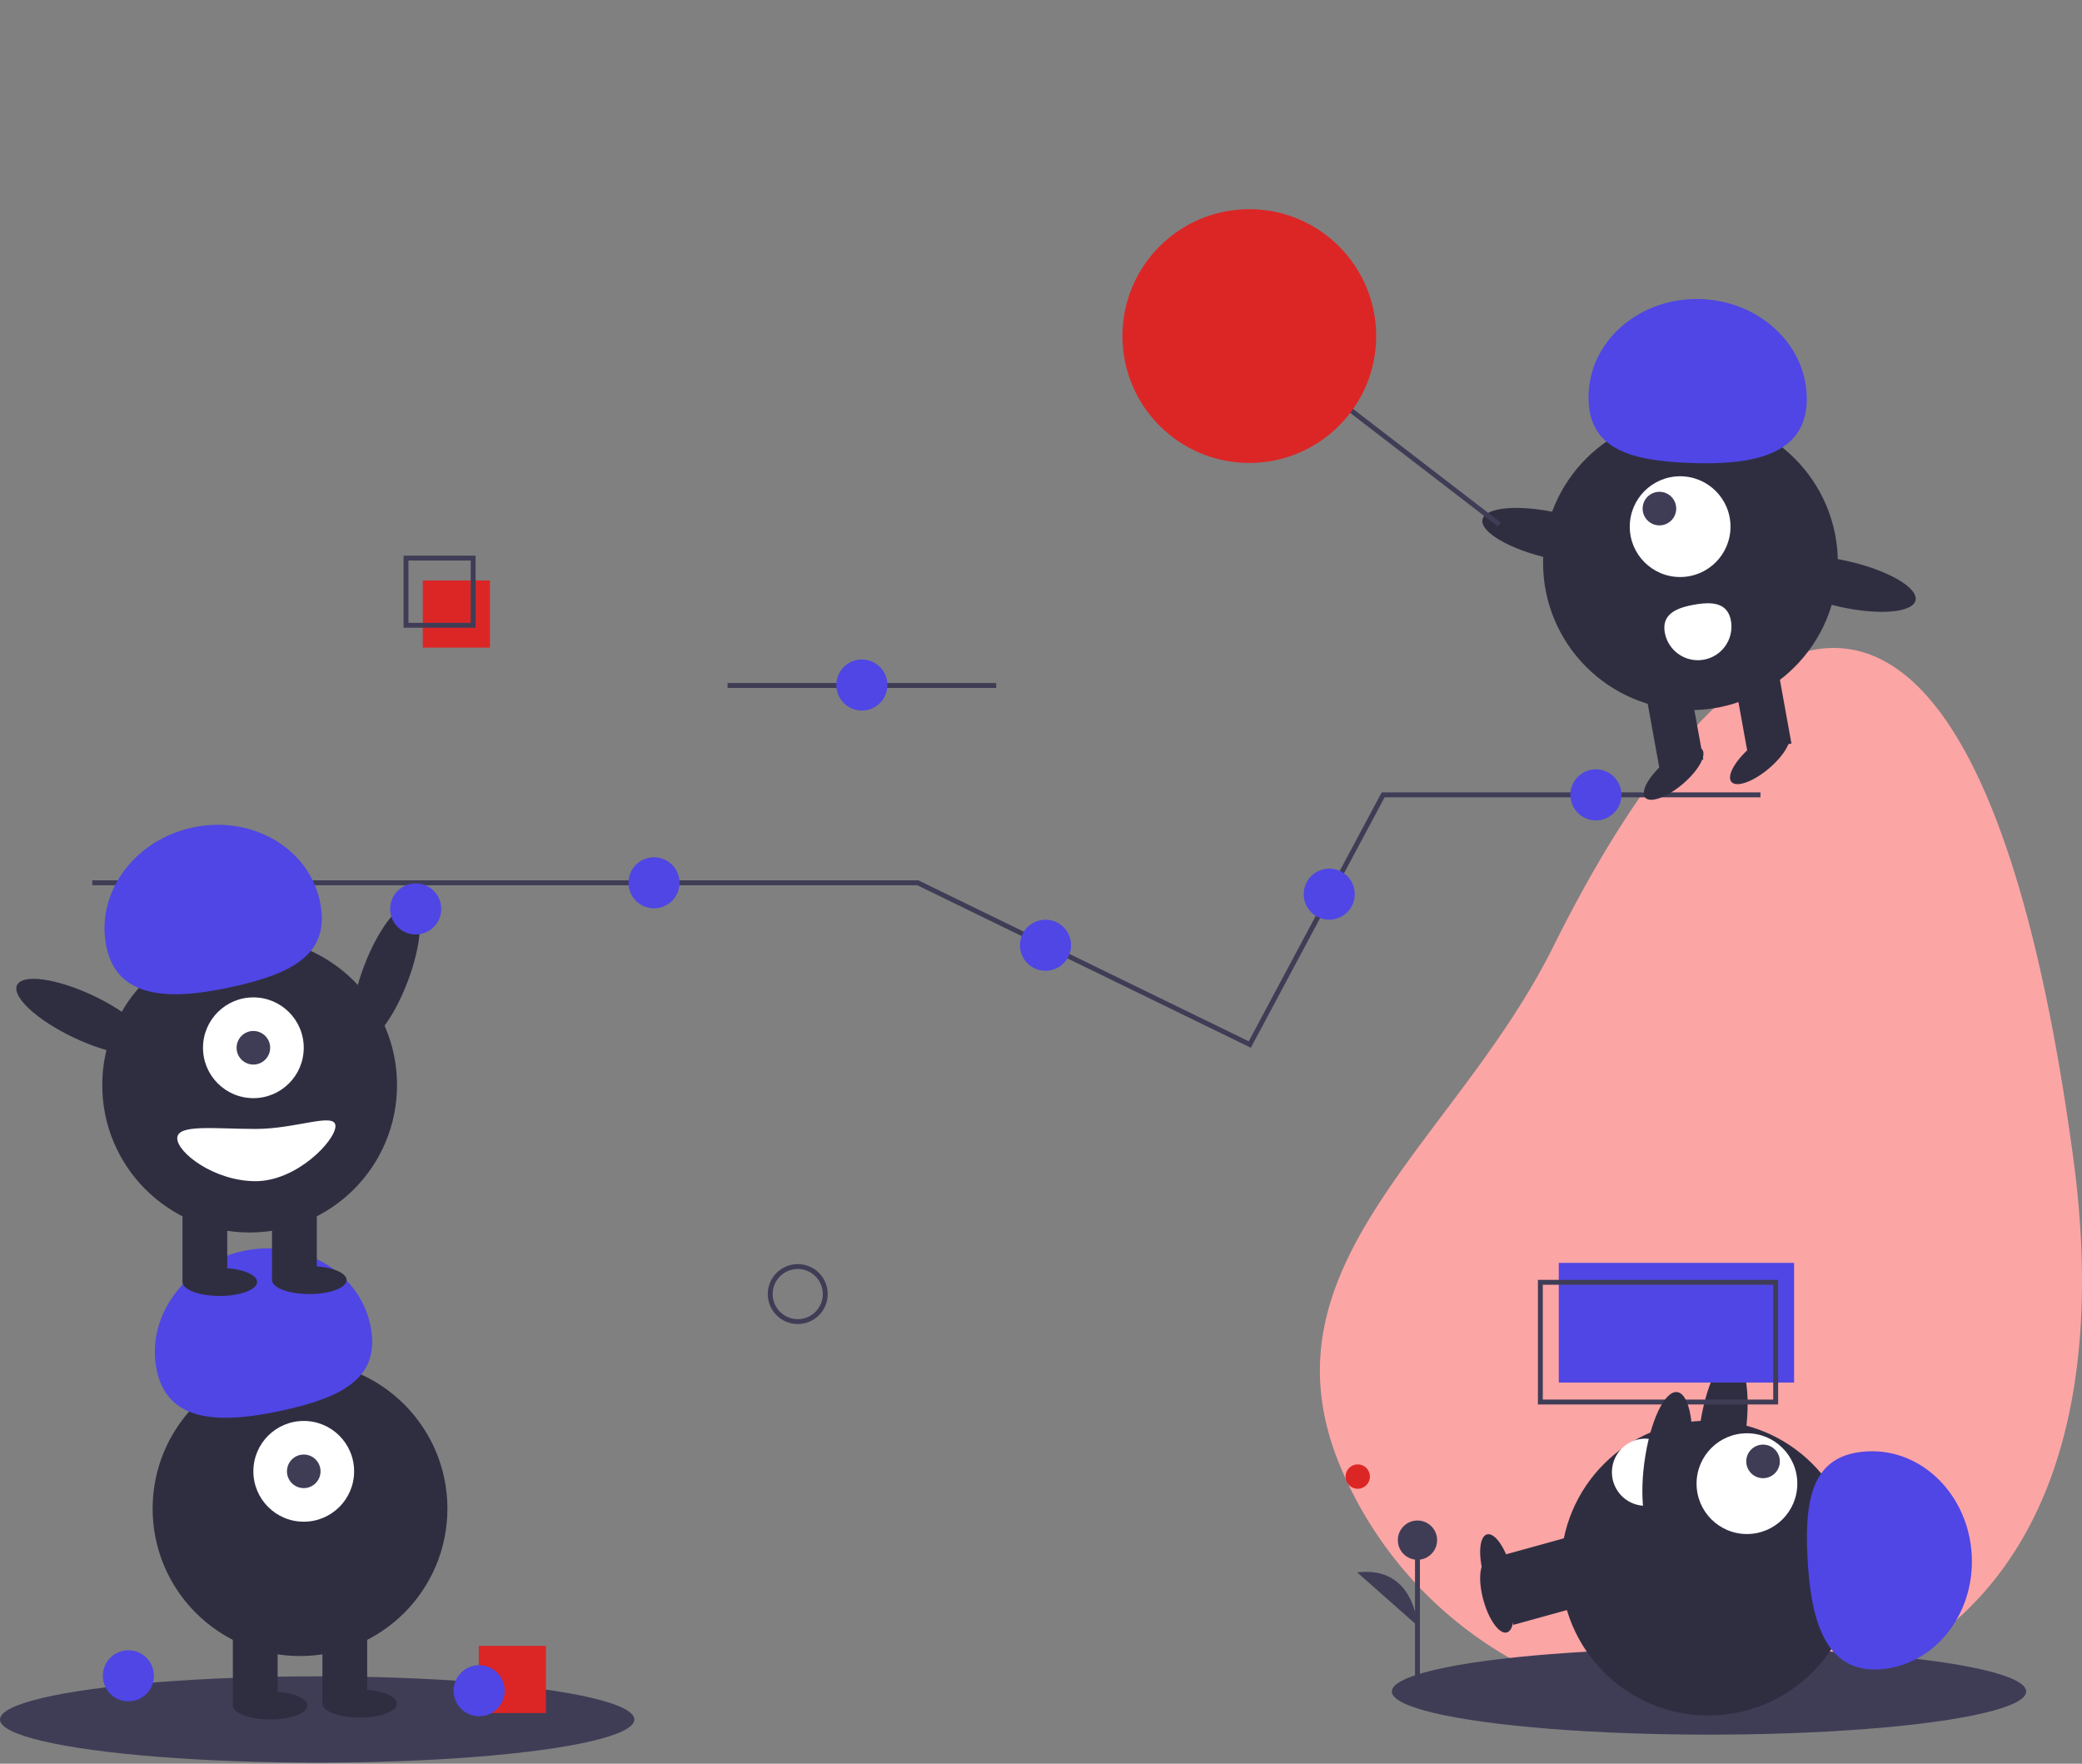 <svg xmlns="http://www.w3.org/2000/svg" width="850" height="720" viewBox="0 0 850 720"><rect x="0" y="0" width="850" height="720" fill="#808080" stroke="none"/><g transform="translate(0 85.394)"><rect width="850" height="720" transform="translate(0 -85.394)" fill="none"/><line x2="109.686" transform="translate(297.033 194.45)" fill="none" stroke="#3f3d56" stroke-miterlimit="10" stroke-width="2"/><ellipse cx="30.087" cy="9.445" rx="30.087" ry="9.445" transform="matrix(0.357, -0.934, 0.934, 0.357, 137.974, 336.866)" fill="#2f2e41"/><path d="M1057.135,477.692c11.933,88.807-4.316,177.71-86.963,212.329a162.244,162.244,0,0,1-212.329-86.963c-34.619-82.647,47.062-132.1,86.963-212.328C925.834,227.805,1020.078,201.905,1057.135,477.692Z" transform="translate(-210.623 -89.758)" fill="#fca5a5"/><ellipse cx="129.49" cy="17.616" rx="129.49" ry="17.616" transform="translate(568.234 587.512)" fill="#3f3d56"/><rect width="18.281" height="32.753" transform="translate(617.88 577.913) rotate(-105.453)" fill="#2f2e41"/><ellipse cx="5.713" cy="15.234" rx="5.713" ry="15.234" transform="translate(601.566 553.181) rotate(-15.453)" fill="#2f2e41"/><ellipse cx="30.087" cy="9.445" rx="30.087" ry="9.445" transform="translate(689.896 526.968) rotate(-82.281)" fill="#2f2e41"/><circle cx="60.175" cy="60.175" r="60.175" transform="translate(637.233 494.576)" fill="#2f2e41"/><rect width="18.281" height="32.753" transform="translate(617.88 567.249) rotate(-105.453)" fill="#2f2e41"/><ellipse cx="5.713" cy="15.234" rx="5.713" ry="15.234" transform="translate(601.566 542.517) rotate(-15.453)" fill="#2f2e41"/><circle cx="20.566" cy="20.566" r="20.566" transform="translate(692.643 499.713)" fill="#fff"/><circle cx="6.855" cy="6.855" r="6.855" transform="translate(712.93 504.339)" fill="#3f3d56"/><path d="M1039.722,788.446c22.268-1.115,39.323-21.943,38.093-46.522s-20.279-43.6-42.547-42.486-25.763,18.6-24.532,43.174S1017.454,789.56,1039.722,788.446Z" transform="translate(-272.824 -192.343)" fill="#4f46e5"/><path d="M920.705,720.028a13.711,13.711,0,0,1-2.212-27.332c7.548-.611,9.606,5.381,10.217,12.929S928.253,719.417,920.705,720.028Z" transform="translate(-247.891 -190.737)" fill="#fff"/><path d="M49.464,349.792h337.05L438.77,375.25l83.259,40.562,54.438-101.926H730.514" transform="translate(-11.787 -74.797)" fill="none" stroke="#3f3d56" stroke-miterlimit="10" stroke-width="2"/><circle cx="10.424" cy="10.424" r="10.424" transform="translate(159.293 275.235)" fill="#4f46e5"/><circle cx="10.424" cy="10.424" r="10.424" transform="translate(256.586 264.571)" fill="#4f46e5"/><circle cx="10.424" cy="10.424" r="10.424" transform="translate(416.424 290.053)" fill="#4f46e5"/><circle cx="10.424" cy="10.424" r="10.424" transform="translate(641.124 228.666)" fill="#4f46e5"/><circle cx="10.424" cy="10.424" r="10.424" transform="translate(532.249 269.204)" fill="#4f46e5"/><circle cx="11.239" cy="11.239" r="11.239" transform="translate(314.448 431.648)" fill="none" stroke="#3f3d56" stroke-miterlimit="10" stroke-width="2"/><ellipse cx="129.49" cy="17.616" rx="129.49" ry="17.616" transform="translate(0 598.938)" fill="#3f3d56"/><circle cx="60.175" cy="60.175" r="60.175" transform="translate(62.311 470.306)" fill="#2f2e41"/><rect width="18.281" height="32.753" transform="translate(95.065 577.707)" fill="#2f2e41"/><rect width="18.281" height="32.753" transform="translate(131.626 577.707)" fill="#2f2e41"/><ellipse cx="15.234" cy="5.713" rx="15.234" ry="5.713" transform="translate(95.065 605.128)" fill="#2f2e41"/><ellipse cx="15.234" cy="5.713" rx="15.234" ry="5.713" transform="translate(131.626 604.366)" fill="#2f2e41"/><circle cx="20.566" cy="20.566" r="20.566" transform="translate(103.443 494.68)" fill="#fff"/><circle cx="6.855" cy="6.855" r="6.855" transform="translate(117.154 508.391)" fill="#3f3d56"/><path d="M125.937,640.951c-4.859-21.76,10.673-43.748,34.691-49.111s47.428,7.929,52.287,29.69-11.059,29.786-35.077,35.149S130.8,662.711,125.937,640.951Z" transform="translate(-61.822 -166.431)" fill="#4f46e5"/><circle cx="60.175" cy="60.175" r="60.175" transform="translate(41.745 297.398)" fill="#2f2e41"/><rect width="18.281" height="32.753" transform="translate(74.498 404.799)" fill="#2f2e41"/><rect width="18.281" height="32.753" transform="translate(111.06 404.799)" fill="#2f2e41"/><ellipse cx="15.234" cy="5.713" rx="15.234" ry="5.713" transform="translate(74.498 432.22)" fill="#2f2e41"/><ellipse cx="15.234" cy="5.713" rx="15.234" ry="5.713" transform="translate(111.06 431.459)" fill="#2f2e41"/><circle cx="20.566" cy="20.566" r="20.566" transform="translate(82.877 321.773)" fill="#fff"/><circle cx="6.855" cy="6.855" r="6.855" transform="translate(96.588 335.484)" fill="#3f3d56"/><path d="M98.937,413.951c-4.859-21.76,10.673-43.748,34.691-49.111s47.428,7.929,52.287,29.69-11.059,29.786-35.077,35.149S103.8,435.711,98.937,413.951Z" transform="translate(-55.388 -112.339)" fill="#4f46e5"/><ellipse cx="9.445" cy="30.087" rx="9.445" ry="30.087" transform="translate(2.911 325.293) rotate(-64.626)" fill="#2f2e41"/><path d="M137.043,529.37c0,5.89,15.165,17.519,31.992,17.519s32.6-16.581,32.6-22.47-15.777,1.142-32.6,1.142S137.043,523.481,137.043,529.37Z" transform="translate(-64.681 -150.088)" fill="#fff"/><rect width="96.073" height="48.872" transform="translate(636.387 430.143)" fill="#4f46e5"/><rect width="96.073" height="48.872" transform="translate(628.868 438.08)" fill="none" stroke="#3f3d56" stroke-miterlimit="10" stroke-width="2"/><rect width="27.421" height="27.421" transform="translate(172.605 151.58)" fill="#dc2626"/><rect width="27.421" height="27.421" transform="translate(165.75 142.439)" fill="none" stroke="#3f3d56" stroke-miterlimit="10" stroke-width="2"/><circle cx="60.175" cy="60.175" r="60.175" transform="translate(629.972 84.146)" fill="#2f2e41"/><rect width="18.281" height="32.753" transform="translate(731.374 218.133) rotate(169.739)" fill="#2f2e41"/><rect width="18.281" height="32.753" transform="translate(695.397 224.646) rotate(169.739)" fill="#2f2e41"/><ellipse cx="15.234" cy="5.713" rx="15.234" ry="5.713" transform="matrix(0.763, -0.646, 0.646, 0.763, 667.952, 235.816)" fill="#2f2e41"/><ellipse cx="15.234" cy="5.713" rx="15.234" ry="5.713" transform="matrix(0.763, -0.646, 0.646, 0.763, 703.18, 229.439)" fill="#2f2e41"/><circle cx="20.566" cy="20.566" r="20.566" transform="translate(665.368 109.036)" fill="#fff"/><circle cx="6.855" cy="6.855" r="6.855" transform="translate(670.626 115.374)" fill="#3f3d56"/><path d="M982.547,124.047c.9-22.278-18.3-41.147-42.885-42.146S894.406,98.152,893.5,120.43s16.188,27.339,40.777,28.338S981.642,146.325,982.547,124.047Z" transform="translate(-244.931 -45.19)" fill="#4f46e5"/><ellipse cx="9.445" cy="30.087" rx="9.445" ry="30.087" transform="matrix(0.223, -0.975, 0.975, 0.223, 603.145, 135.843)" fill="#2f2e41"/><ellipse cx="9.445" cy="30.087" rx="9.445" ry="30.087" transform="matrix(0.223, -0.975, 0.975, 0.223, 721.265, 155.487)" fill="#2f2e41"/><path d="M961.29,252.085a13.711,13.711,0,0,1-26.983,4.885c-1.349-7.451,4.412-10.088,11.863-11.437S959.941,244.634,961.29,252.085Z" transform="translate(-254.616 -84.05)" fill="#fff"/><line x2="69.315" y2="53.32" transform="translate(542.795 75.409)" fill="none" stroke="#3f3d56" stroke-miterlimit="10" stroke-width="2"/><circle cx="51.796" cy="51.796" r="51.796" transform="translate(458.246)" fill="#dc2626"/><ellipse cx="30.087" cy="9.445" rx="30.087" ry="9.445" transform="translate(667.31 541.266) rotate(-82.281)" fill="#2f2e41"/><circle cx="10.424" cy="10.424" r="10.424" transform="translate(41.99 588.297)" fill="#4f46e5"/><rect width="27.421" height="27.421" transform="translate(195.457 586.515)" fill="#dc2626"/><circle cx="10.424" cy="10.424" r="10.424" transform="translate(185.191 594.391)" fill="#4f46e5"/><circle cx="10.424" cy="10.424" r="10.424" transform="translate(341.452 183.83)" fill="#4f46e5"/><circle cx="4.978" cy="4.978" r="4.978" transform="translate(549.332 512.413)" fill="#dc2626"/><line y1="56.68" transform="translate(578.699 543.336)" fill="#3f3d56" stroke="#3f3d56" stroke-miterlimit="10" stroke-width="2"/><circle cx="8.015" cy="8.015" r="8.015" transform="translate(570.684 535.321)" fill="#3f3d56"/><path d="M794.081,786.011s-1.145-24.627-24.618-21.765" transform="translate(-215.382 -207.743)" fill="#3f3d56"/></g></svg>